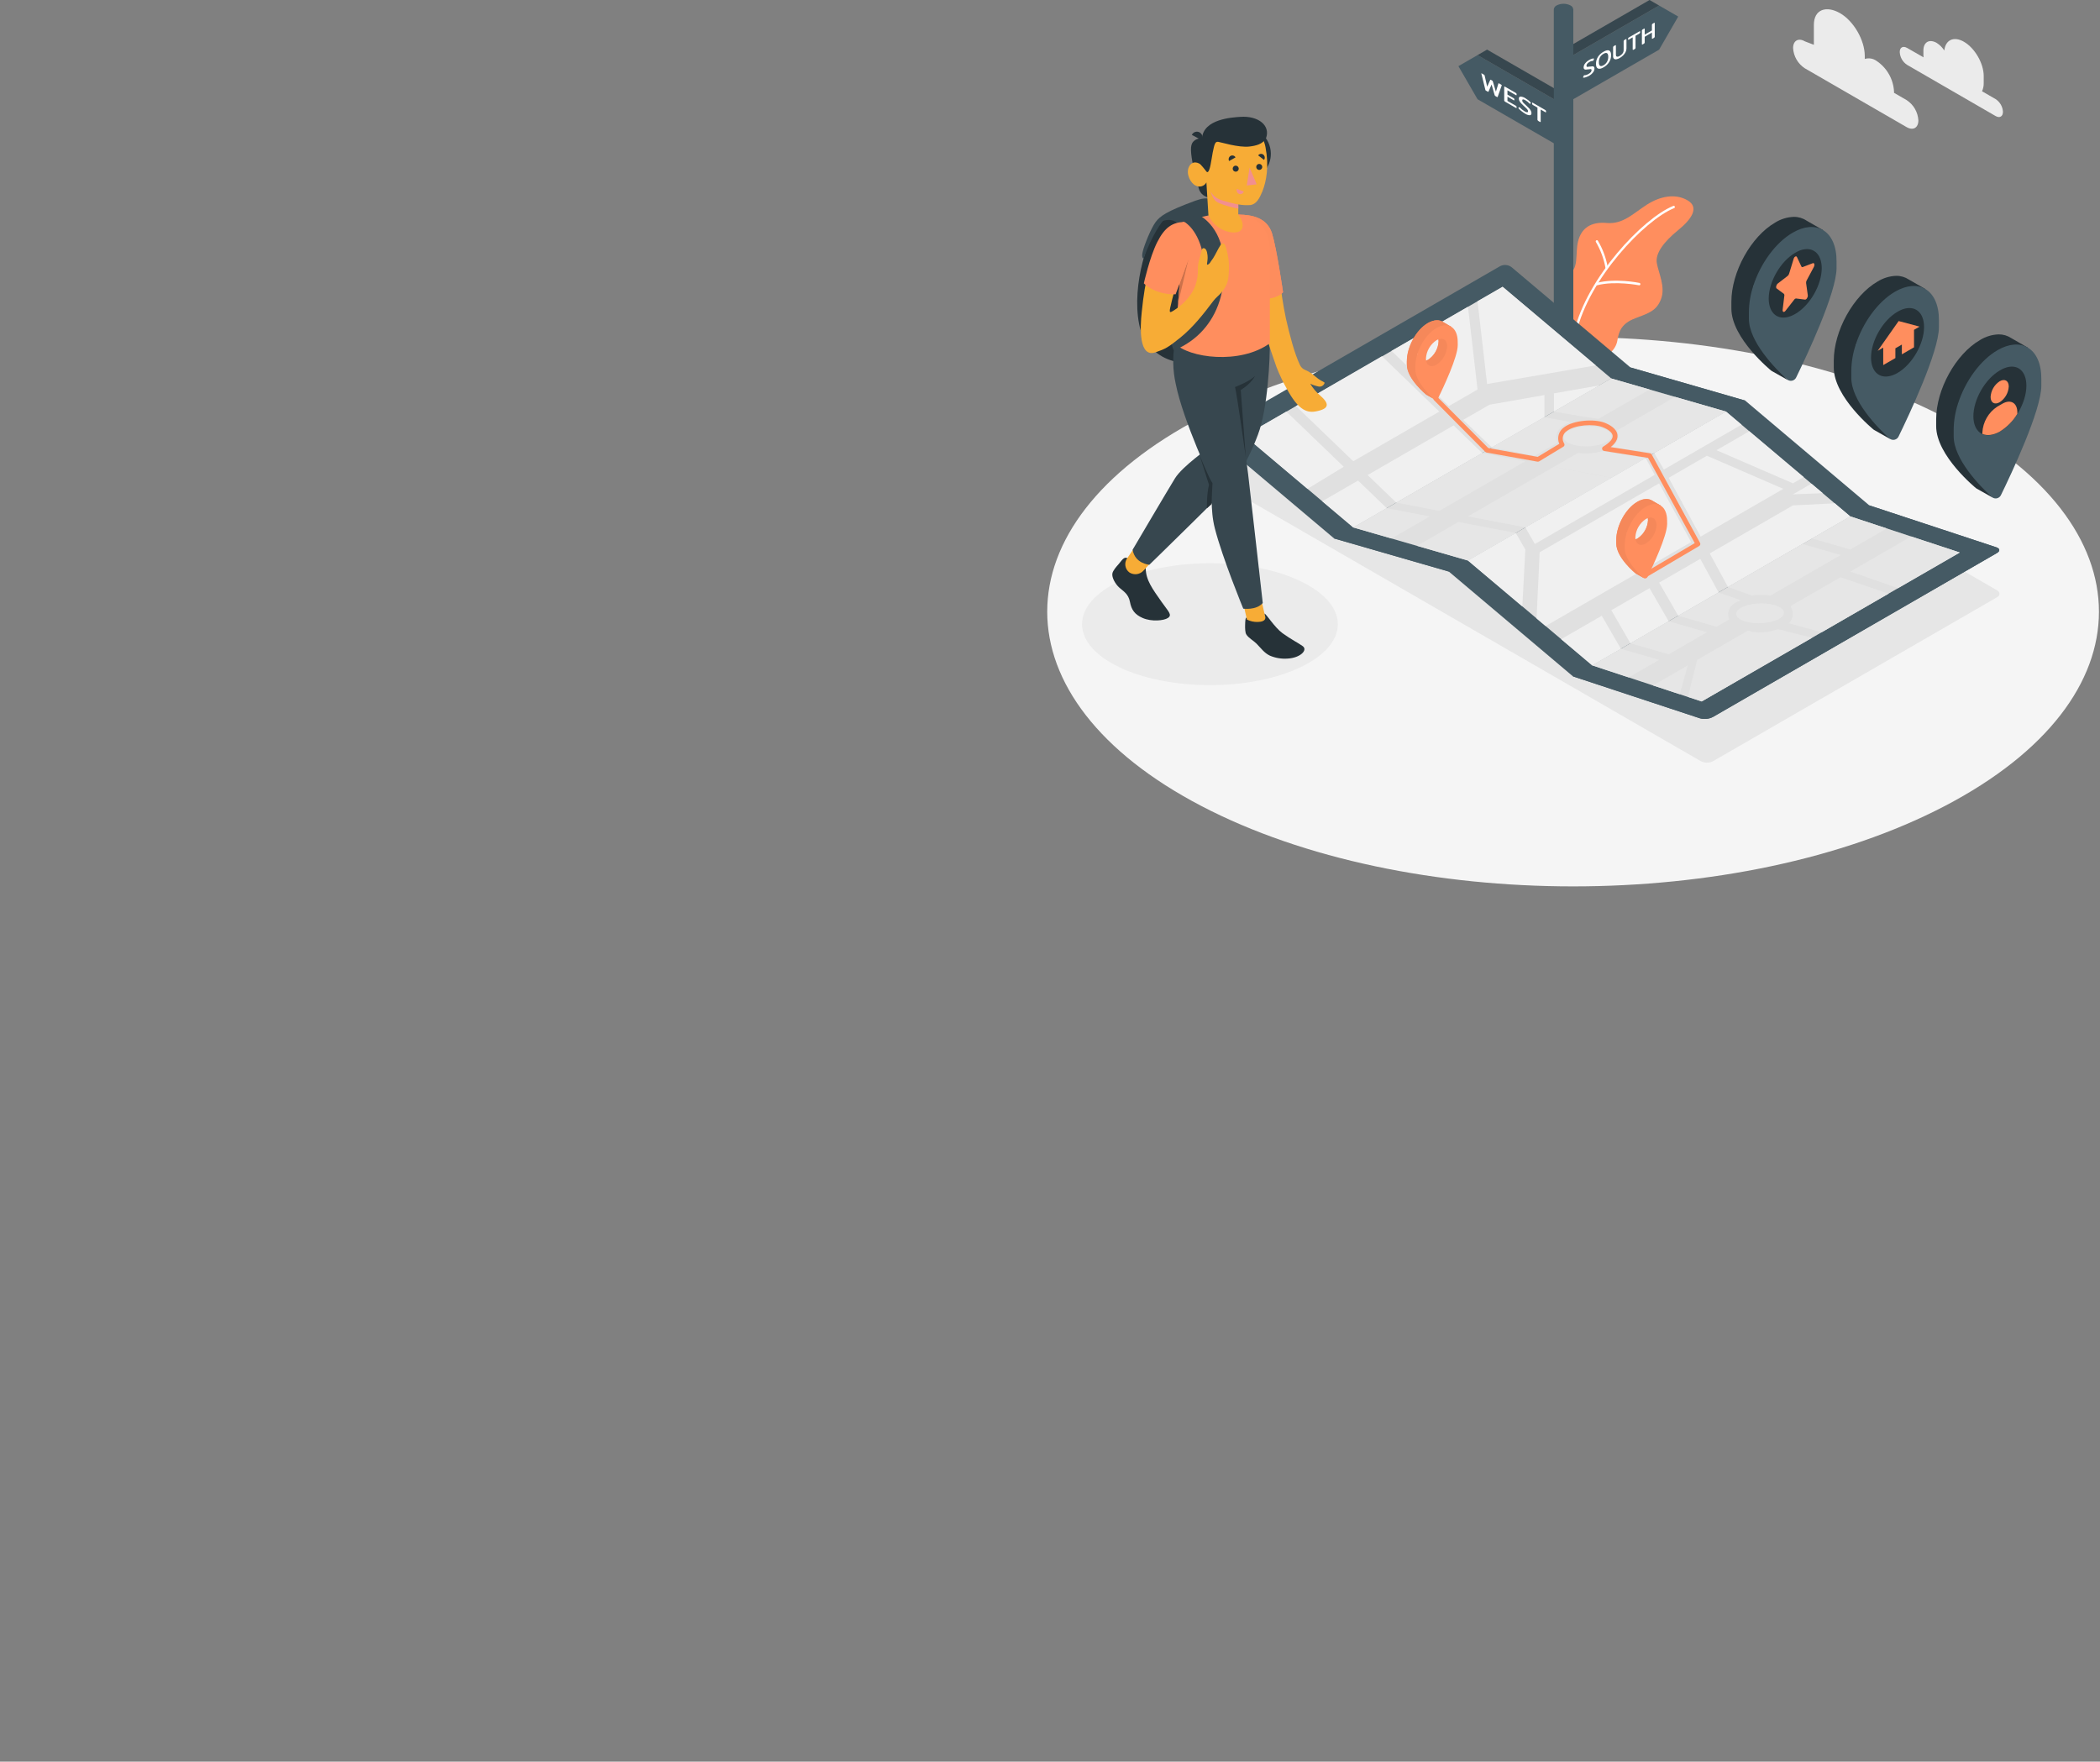<svg width="379" height="318" viewBox="0 0 379 318" fill="none" xmlns="http://www.w3.org/2000/svg">
<rect x="0" y="0" width="379" height="318" fill="#808080" stroke="none"/>
<path d="M216.797 145.478C253.862 164.841 313.954 164.841 351.015 145.478C388.075 126.116 388.079 94.724 351.015 75.361C313.95 55.999 253.862 56.003 216.797 75.353C179.732 94.703 179.736 126.12 216.797 145.478Z" fill="#F5F5F5"/>
<path d="M306.952 137.393L219.481 86.889C218.869 86.537 218.869 85.968 219.481 85.615L270.723 56.015C271.066 55.843 271.444 55.752 271.827 55.752C272.211 55.752 272.589 55.843 272.931 56.015L360.403 106.545C361.014 106.893 361.014 107.466 360.403 107.819L309.143 137.415C308.801 137.582 308.425 137.668 308.045 137.664C307.664 137.66 307.29 137.568 306.952 137.393Z" fill="#E6E6E6"/>
<path d="M218.364 123.674C231.112 123.674 241.446 118.748 241.446 112.672C241.446 106.596 231.112 101.67 218.364 101.67C205.616 101.67 195.282 106.596 195.282 112.672C195.282 118.748 205.616 123.674 218.364 123.674Z" fill="#EBEBEB"/>
<path d="M288.761 64.585C289.84 64.606 291.623 63.209 291.895 61.476C292.167 59.744 292.68 58.377 295.147 57.443C297.614 56.508 299.003 56.084 299.793 53.935C300.583 51.787 299.368 49.366 299.024 47.536C298.68 45.706 300.374 43.575 302.846 41.562C305.317 39.549 306.744 37.426 304.544 36.152C302.345 34.878 299.602 35.413 297.203 36.955C294.803 38.496 292.922 40.517 289.984 40.25C287.046 39.982 285.385 41.239 284.808 43.553C284.231 45.867 285.067 48.802 282.876 49.528V59.358L288.761 64.585Z" fill="#FF8E5E"/>
<path d="M284.311 60.151H284.264C284.21 60.139 284.163 60.106 284.132 60.059C284.102 60.012 284.092 59.955 284.103 59.9C286.349 50.177 296.489 39.413 301.967 37.179C301.993 37.165 302.022 37.157 302.051 37.155C302.081 37.153 302.11 37.157 302.138 37.167C302.166 37.177 302.192 37.193 302.213 37.213C302.234 37.233 302.251 37.258 302.263 37.286C302.274 37.313 302.279 37.342 302.279 37.372C302.278 37.401 302.271 37.431 302.258 37.457C302.246 37.484 302.227 37.508 302.205 37.527C302.183 37.547 302.156 37.561 302.128 37.57C296.731 39.773 286.736 50.393 284.519 59.994C284.506 60.039 284.479 60.079 284.441 60.107C284.404 60.136 284.358 60.151 284.311 60.151V60.151Z" fill="white"/>
<path d="M289.959 48.529C289.909 48.529 289.86 48.511 289.822 48.478C289.784 48.446 289.759 48.401 289.751 48.351C289.454 46.705 288.869 45.123 288.022 43.68C287.994 43.632 287.985 43.575 287.997 43.52C288.01 43.465 288.043 43.418 288.09 43.387C288.114 43.373 288.14 43.362 288.168 43.358C288.196 43.353 288.224 43.354 288.251 43.361C288.278 43.367 288.304 43.378 288.327 43.395C288.349 43.411 288.369 43.431 288.383 43.455C289.266 44.949 289.87 46.591 290.167 48.3C290.172 48.328 290.172 48.356 290.166 48.383C290.16 48.41 290.149 48.436 290.132 48.459C290.116 48.482 290.095 48.501 290.071 48.515C290.047 48.529 290.02 48.539 289.993 48.542L289.959 48.529Z" fill="white"/>
<path d="M288.205 51.485C288.158 51.485 288.112 51.469 288.075 51.441C288.037 51.413 288.01 51.373 287.997 51.328C287.99 51.301 287.988 51.273 287.992 51.245C287.996 51.217 288.006 51.191 288.02 51.166C288.034 51.142 288.053 51.121 288.075 51.105C288.097 51.088 288.123 51.076 288.15 51.069C291.487 50.185 295.704 51.03 295.882 51.069C295.91 51.074 295.937 51.085 295.96 51.101C295.984 51.117 296.004 51.137 296.02 51.161C296.036 51.184 296.047 51.211 296.052 51.239C296.058 51.267 296.058 51.295 296.052 51.323C296.046 51.351 296.035 51.378 296.02 51.401C296.004 51.425 295.983 51.445 295.96 51.461C295.936 51.477 295.91 51.488 295.882 51.493C295.854 51.499 295.825 51.499 295.797 51.493C295.755 51.493 291.496 50.644 288.256 51.493C288.239 51.495 288.221 51.492 288.205 51.485Z" fill="white"/>
<path d="M325.733 7.461L327.359 8.085V4.501C327.359 1.656 329.627 0.972 332.089 2.378C334.552 3.8 336.548 7.257 336.548 10.102V10.641C336.895 10.533 337.262 10.506 337.621 10.561C337.98 10.616 338.322 10.752 338.62 10.959V10.959C339.554 11.569 340.33 12.39 340.887 13.355C341.444 14.321 341.766 15.404 341.826 16.518V16.755L344.098 18.067C344.715 18.467 345.229 19.007 345.597 19.643C345.966 20.279 346.18 20.994 346.221 21.728C346.221 23.074 345.278 23.622 344.098 22.946L325.733 12.331C325.116 11.931 324.602 11.391 324.233 10.755C323.864 10.119 323.651 9.405 323.61 8.671C323.618 7.333 324.565 6.785 325.733 7.461Z" fill="#EBEBEB"/>
<path d="M344.183 8.649L347.155 10.348C347.155 10.216 347.129 10.089 347.129 9.957V9.112C347.129 7.592 348.199 6.989 349.516 7.736C350.071 8.09 350.543 8.559 350.9 9.112C351.117 7.197 352.599 6.484 354.441 7.537C356.412 8.675 358.012 11.443 358.012 13.719V14.993C358.025 15.503 357.921 16.01 357.711 16.475L360.161 17.889C360.547 18.14 360.867 18.479 361.098 18.877C361.328 19.275 361.461 19.723 361.486 20.182C361.486 21.031 360.891 21.367 360.161 20.946L344.183 11.707C343.797 11.455 343.476 11.117 343.246 10.719C343.016 10.32 342.883 9.873 342.858 9.414C342.841 8.569 343.435 8.229 344.183 8.649Z" fill="#EBEBEB"/>
<path d="M283.942 9.94L299.432 0.998L302.88 2.989L299.432 8.963L283.942 17.906V9.94Z" fill="#455A64"/>
<path d="M299.432 0.998L297.704 0L282.184 8.964L283.942 9.94L299.432 0.998Z" fill="#37474F"/>
<path d="M286.188 13.944C286.054 13.999 285.909 14.025 285.764 14.02C285.726 14.02 285.713 14.02 285.713 13.99C285.709 13.971 285.709 13.951 285.713 13.931L285.845 13.651C285.854 13.627 285.868 13.605 285.887 13.587H285.942C286.057 13.585 286.172 13.566 286.282 13.532C286.42 13.49 286.553 13.432 286.677 13.358C286.835 13.275 286.979 13.166 287.101 13.035C287.187 12.931 287.235 12.801 287.237 12.666C287.241 12.637 287.238 12.607 287.229 12.58C287.22 12.552 287.206 12.526 287.186 12.505C287.141 12.476 287.087 12.464 287.033 12.471C286.925 12.479 286.817 12.495 286.711 12.517H286.621C286.481 12.544 286.339 12.56 286.197 12.564C286.096 12.569 285.997 12.537 285.917 12.475C285.876 12.434 285.845 12.384 285.826 12.33C285.807 12.276 285.8 12.218 285.806 12.161C285.816 11.898 285.913 11.645 286.082 11.443C286.281 11.192 286.528 10.983 286.808 10.828C286.959 10.739 287.118 10.665 287.284 10.607C287.395 10.567 287.514 10.553 287.632 10.564C287.662 10.564 287.679 10.564 287.679 10.607C287.683 10.624 287.683 10.641 287.679 10.658L287.551 10.938C287.542 10.96 287.529 10.98 287.513 10.997C287.496 11.002 287.479 11.002 287.462 10.997C287.236 11.003 287.016 11.074 286.829 11.201C286.684 11.278 286.556 11.384 286.452 11.511C286.369 11.613 286.324 11.741 286.324 11.872C286.318 11.901 286.319 11.93 286.328 11.958C286.337 11.986 286.353 12.012 286.374 12.032C286.395 12.052 286.421 12.066 286.45 12.073C286.479 12.08 286.508 12.079 286.537 12.072C286.648 12.061 286.758 12.044 286.868 12.021H286.97C287.118 11.989 287.268 11.972 287.42 11.97C287.466 11.968 287.513 11.976 287.557 11.992C287.601 12.009 287.641 12.035 287.674 12.067C287.743 12.159 287.774 12.272 287.763 12.386C287.756 12.637 287.665 12.879 287.504 13.073C287.307 13.326 287.06 13.535 286.779 13.689C286.591 13.793 286.393 13.879 286.188 13.944V13.944Z" fill="white"/>
<path d="M288.392 12.364C288.154 12.254 288.04 11.974 288.04 11.515C288.036 11.076 288.158 10.644 288.392 10.271C288.645 9.878 288.994 9.555 289.407 9.333C289.831 9.083 290.175 9.011 290.409 9.121C290.642 9.231 290.765 9.512 290.765 9.97C290.768 10.412 290.644 10.845 290.409 11.218C290.158 11.609 289.814 11.93 289.407 12.152C288.982 12.407 288.625 12.475 288.392 12.364ZM290.031 11.15C290.182 10.875 290.258 10.564 290.251 10.25C290.251 9.911 290.179 9.698 290.031 9.605C289.882 9.512 289.674 9.55 289.398 9.711C289.132 9.859 288.911 10.076 288.757 10.339C288.616 10.616 288.547 10.925 288.558 11.235C288.558 11.575 288.63 11.787 288.774 11.88C288.918 11.974 289.135 11.936 289.415 11.774C289.673 11.626 289.886 11.41 290.031 11.15V11.15Z" fill="white"/>
<path d="M291.7 10.7C291.626 10.716 291.549 10.716 291.476 10.698C291.402 10.68 291.333 10.646 291.275 10.598C291.221 10.536 291.179 10.464 291.154 10.386C291.128 10.308 291.119 10.225 291.127 10.143V8.543C291.124 8.497 291.136 8.451 291.161 8.411C291.188 8.368 291.226 8.333 291.271 8.309L291.483 8.191C291.499 8.177 291.517 8.167 291.537 8.161C291.556 8.155 291.577 8.153 291.598 8.157C291.598 8.157 291.632 8.199 291.632 8.25V9.859C291.632 10.067 291.691 10.19 291.814 10.224C291.906 10.236 291.998 10.23 292.087 10.206C292.176 10.182 292.259 10.14 292.332 10.084C292.535 9.973 292.711 9.818 292.846 9.63C292.966 9.463 293.029 9.262 293.028 9.057V7.443C293.028 7.397 293.04 7.352 293.062 7.312C293.092 7.27 293.132 7.235 293.177 7.21L293.385 7.091C293.487 7.032 293.538 7.049 293.538 7.146V8.747C293.537 8.965 293.486 9.18 293.389 9.375C293.28 9.595 293.137 9.797 292.965 9.974C292.779 10.164 292.567 10.326 292.336 10.458C292.143 10.581 291.926 10.664 291.7 10.7Z" fill="white"/>
<path d="M294.702 8.997C294.676 8.997 294.663 8.959 294.663 8.908V6.742L293.967 7.142C293.916 7.171 293.882 7.184 293.861 7.171C293.84 7.159 293.831 7.133 293.831 7.082V6.989C293.829 6.944 293.839 6.9 293.861 6.861C293.889 6.822 293.925 6.788 293.967 6.764L295.869 5.668C295.885 5.656 295.902 5.647 295.921 5.642C295.94 5.637 295.96 5.636 295.979 5.639C295.979 5.639 296.009 5.681 296.009 5.728V5.838C296.012 5.881 296.001 5.924 295.979 5.961C295.951 6.002 295.913 6.036 295.869 6.059L295.173 6.458V8.627C295.173 8.672 295.161 8.716 295.139 8.755C295.111 8.8 295.069 8.836 295.02 8.857L294.816 8.98C294.761 8.997 294.723 9.005 294.702 8.997Z" fill="white"/>
<path d="M296.354 8.042C296.332 8.042 296.324 7.999 296.324 7.952V5.541C296.322 5.495 296.332 5.45 296.354 5.41C296.385 5.37 296.424 5.337 296.468 5.312L296.681 5.189C296.731 5.159 296.77 5.146 296.795 5.159C296.821 5.172 296.829 5.197 296.829 5.248V6.25L298.132 5.499V4.497C298.132 4.451 298.144 4.405 298.166 4.365C298.197 4.322 298.238 4.287 298.285 4.263L298.489 4.144C298.544 4.11 298.582 4.102 298.604 4.11C298.625 4.119 298.642 4.153 298.642 4.204V6.615C298.642 6.659 298.63 6.701 298.608 6.738C298.578 6.783 298.537 6.819 298.489 6.844L298.285 6.963C298.23 6.993 298.192 7.006 298.166 6.993C298.141 6.98 298.132 6.955 298.132 6.908V5.881L296.829 6.636V7.66C296.831 7.705 296.819 7.749 296.795 7.787C296.766 7.83 296.727 7.865 296.681 7.889L296.468 8.012C296.452 8.024 296.434 8.033 296.414 8.038C296.394 8.043 296.374 8.045 296.354 8.042Z" fill="white"/>
<path d="M282.15 18.891L266.66 9.949L263.208 11.94L266.66 17.915L282.15 26.857V18.891Z" fill="#455A64"/>
<path d="M266.66 9.949L268.384 8.955L283.908 17.915L282.15 18.891L266.66 9.949Z" fill="#37474F"/>
<path d="M268.125 16.33C268.099 16.299 268.082 16.263 268.074 16.224L267.352 13.299C267.349 13.286 267.349 13.273 267.352 13.261C267.352 13.223 267.378 13.218 267.437 13.261L267.811 13.477C267.845 13.496 267.877 13.521 267.904 13.549C267.923 13.575 267.936 13.604 267.942 13.634L268.401 15.647L268.953 14.424C268.954 14.414 268.96 14.405 268.967 14.398C268.975 14.391 268.985 14.386 268.995 14.386C268.995 14.386 269.037 14.386 269.08 14.415L269.292 14.539C269.325 14.554 269.354 14.578 269.377 14.607C269.396 14.634 269.411 14.664 269.42 14.696L269.976 16.555L270.426 15.069C270.426 15.044 270.447 15.031 270.468 15.031C270.502 15.033 270.535 15.044 270.562 15.065L270.935 15.281C270.995 15.316 271.024 15.354 271.024 15.392C271.027 15.403 271.027 15.415 271.024 15.426L270.298 17.481C270.298 17.51 270.269 17.527 270.247 17.527C270.211 17.525 270.176 17.514 270.145 17.493L269.899 17.349C269.863 17.329 269.83 17.303 269.802 17.273C269.777 17.239 269.758 17.202 269.746 17.162L269.195 15.252L268.643 16.525C268.643 16.555 268.613 16.572 268.592 16.572C268.556 16.568 268.521 16.557 268.49 16.538L268.239 16.39C268.197 16.378 268.158 16.358 268.125 16.33V16.33Z" fill="white"/>
<path d="M271.513 18.254C271.488 18.215 271.475 18.169 271.475 18.122V15.711C271.475 15.66 271.488 15.63 271.513 15.622C271.539 15.622 271.581 15.622 271.645 15.664L273.551 16.764C273.601 16.789 273.644 16.825 273.678 16.87C273.702 16.908 273.713 16.952 273.712 16.997V17.103C273.712 17.154 273.712 17.184 273.678 17.192C273.644 17.201 273.615 17.192 273.551 17.154L272.061 16.305V17.078L273.144 17.702C273.193 17.727 273.237 17.764 273.271 17.808C273.297 17.845 273.311 17.89 273.309 17.935V18.029C273.309 18.075 273.309 18.105 273.271 18.114C273.225 18.116 273.18 18.103 273.144 18.075L272.061 17.451V18.224L273.547 19.073C273.599 19.098 273.644 19.136 273.678 19.183C273.702 19.222 273.713 19.266 273.712 19.311V19.417C273.712 19.468 273.712 19.493 273.678 19.502C273.631 19.5 273.586 19.486 273.547 19.459L271.645 18.36C271.593 18.336 271.548 18.299 271.513 18.254V18.254Z" fill="white"/>
<path d="M274.592 20.062C274.409 19.927 274.241 19.771 274.091 19.6C274.048 19.553 274.031 19.523 274.031 19.502C274.028 19.496 274.027 19.49 274.027 19.483C274.027 19.476 274.028 19.47 274.031 19.464L274.184 19.345C274.191 19.34 274.199 19.337 274.208 19.337C274.216 19.337 274.224 19.34 274.231 19.345C274.256 19.359 274.277 19.378 274.295 19.4C274.415 19.532 274.545 19.654 274.685 19.765C274.828 19.883 274.98 19.989 275.139 20.084C275.281 20.178 275.442 20.24 275.611 20.266C275.717 20.266 275.768 20.203 275.768 20.067C275.769 19.988 275.749 19.91 275.708 19.842C275.66 19.761 275.602 19.686 275.534 19.621C275.458 19.542 275.335 19.423 275.165 19.264L275.059 19.171C274.859 18.984 274.694 18.823 274.566 18.687C274.442 18.559 274.333 18.417 274.244 18.262C274.161 18.127 274.115 17.971 274.112 17.812C274.112 17.57 274.218 17.443 274.43 17.435C274.734 17.453 275.027 17.553 275.28 17.723C275.47 17.834 275.653 17.958 275.827 18.093C275.974 18.207 276.108 18.338 276.226 18.483C276.255 18.509 276.274 18.543 276.281 18.581C276.284 18.586 276.286 18.592 276.286 18.598C276.286 18.604 276.284 18.61 276.281 18.615L276.133 18.738C276.126 18.742 276.119 18.744 276.112 18.744C276.104 18.744 276.097 18.742 276.09 18.738C276.067 18.721 276.045 18.701 276.027 18.678C275.817 18.446 275.572 18.248 275.301 18.093C275.174 18.006 275.028 17.952 274.876 17.936C274.779 17.936 274.732 18.008 274.732 18.139C274.73 18.221 274.751 18.302 274.791 18.373C274.842 18.457 274.904 18.534 274.974 18.602C275.05 18.683 275.182 18.802 275.36 18.963L275.471 19.069C275.696 19.273 275.87 19.447 275.997 19.583C276.111 19.711 276.208 19.854 276.286 20.007C276.353 20.139 276.39 20.284 276.392 20.432C276.392 20.661 276.29 20.784 276.095 20.801C275.79 20.787 275.496 20.687 275.246 20.512C275.018 20.377 274.8 20.227 274.592 20.062V20.062Z" fill="white"/>
<path d="M277.517 21.723C277.488 21.686 277.473 21.639 277.475 21.591V19.422L276.668 18.959C276.62 18.934 276.576 18.899 276.541 18.858C276.518 18.819 276.506 18.775 276.507 18.73V18.624C276.507 18.573 276.507 18.543 276.541 18.531C276.575 18.518 276.609 18.531 276.668 18.573L278.863 19.847C278.912 19.873 278.955 19.909 278.99 19.953C279.015 19.992 279.027 20.038 279.024 20.084V20.191C279.024 20.241 279.024 20.271 278.99 20.275C278.956 20.28 278.922 20.275 278.863 20.233L278.056 19.77V21.94C278.056 21.986 278.056 22.016 278.018 22.024C277.969 22.028 277.921 22.013 277.882 21.982L277.645 21.846C277.593 21.815 277.55 21.773 277.517 21.723V21.723Z" fill="white"/>
<path d="M283.938 1.677C283.919 1.526 283.863 1.382 283.773 1.26C283.683 1.137 283.563 1.039 283.424 0.976C283.039 0.782 282.614 0.68 282.182 0.68C281.751 0.68 281.325 0.782 280.94 0.976C280.802 1.039 280.682 1.137 280.592 1.26C280.502 1.382 280.445 1.526 280.426 1.677V95.161H283.946V1.677H283.938Z" fill="#455A64"/>
<path d="M314.956 72.304L294.256 66.329L272.809 48.232C272.516 48.008 272.165 47.871 271.798 47.838C271.43 47.805 271.061 47.877 270.732 48.045L219.464 77.646C219.331 77.709 219.216 77.806 219.132 77.927C219.047 78.048 218.996 78.189 218.982 78.336C218.969 78.483 218.994 78.631 219.056 78.766C219.117 78.9 219.212 79.016 219.332 79.102L240.784 97.199L261.484 103.174L283.887 122.095L306.816 129.666C307.591 129.871 308.414 129.787 309.13 129.428L311.479 128.069L360.399 99.828C361.006 99.479 360.959 99.012 360.293 98.792L337.363 91.225L314.956 72.304Z" fill="#455A64"/>
<path d="M294.256 66.33L240.784 97.199L261.484 103.174L314.956 72.304L294.256 66.33Z" fill="#455A64"/>
<path d="M283.887 122.094L306.816 129.665C307.591 129.872 308.415 129.786 309.13 129.423L360.399 99.827C361.006 99.479 360.959 99.012 360.292 98.791L337.363 91.225L283.887 122.094Z" fill="#455A64"/>
<path d="M290.804 68.321L271.186 51.77L224.614 78.656L244.236 95.208L290.804 68.321Z" fill="#E0E0E0"/>
<path d="M311.504 74.295L264.936 101.182L244.236 95.208L290.804 68.321L311.504 74.295Z" fill="#E0E0E0"/>
<g style="mix-blend-mode:multiply" opacity="0.5">
<g style="mix-blend-mode:multiply" opacity="0.5">
<path d="M311.504 74.295L264.936 101.182L244.236 95.208L290.804 68.321L311.504 74.295Z" fill="#E0E0E0"/>
</g>
</g>
<path d="M333.924 93.216L287.356 120.103L264.936 101.182L311.504 74.295L333.924 93.216Z" fill="#E0E0E0"/>
<path d="M353.686 99.734L307.113 126.621L287.356 120.103L333.924 93.216L353.686 99.734Z" fill="#E0E0E0"/>
<g style="mix-blend-mode:multiply" opacity="0.5">
<g style="mix-blend-mode:multiply" opacity="0.5">
<path d="M353.686 99.734L307.113 126.621L287.356 120.103L333.924 93.216L353.686 99.734Z" fill="#E0E0E0"/>
</g>
</g>
<path d="M235.973 88.24L242.512 84.257L232.164 74.295L224.614 78.656L235.973 88.24Z" fill="#F0F0F0"/>
<path d="M244.236 83.259L233.888 73.301L249.412 64.304L259.76 74.295L244.236 83.259Z" fill="#F0F0F0"/>
<path d="M251.136 63.344L261.484 73.301L266.66 70.312L264.936 55.374L251.136 63.344Z" fill="#F0F0F0"/>
<path d="M268.384 69.319L266.66 54.381L271.187 51.77L288.001 65.956L268.384 69.319Z" fill="#F0F0F0"/>
<path d="M250.274 91.726L245.098 86.745L238.631 90.478L244.236 95.208L250.274 91.726Z" fill="#F0F0F0"/>
<path d="M246.822 85.747L251.998 90.728L267.505 81.777L262.342 76.788L246.822 85.747Z" fill="#F0F0F0"/>
<path d="M269.246 80.771L264.07 75.79L268.809 73.055L278.732 71.31V75.293L269.246 80.771Z" fill="#F0F0F0"/>
<path d="M280.456 74.295V71.004L288.655 69.564L280.456 74.295Z" fill="#F0F0F0"/>
<path d="M289.084 77.285C287.178 76.733 284.473 76.958 283.046 77.781C281.62 78.605 282.002 79.722 283.895 80.27C285.789 80.817 288.503 80.601 289.934 79.773C291.365 78.945 290.987 77.832 289.084 77.285Z" fill="#E6E6E6"/>
<path d="M283.462 76.201C283.09 76.322 282.732 76.48 282.392 76.673C280.889 77.522 280.851 78.668 280.906 79.114C280.938 79.377 281.021 79.63 281.148 79.862L276.991 82.257L269.229 80.766L278.715 75.289L283.462 76.201Z" fill="#E6E6E6"/>
<path d="M280.456 74.295L285.777 75.217L288.503 75.594L297.704 70.312L290.804 68.321L280.456 74.295Z" fill="#E6E6E6"/>
<path d="M311.487 74.295L298.536 81.772L290.821 80.715C292.073 79.866 292.095 78.855 292.052 78.435C292.019 78.175 291.938 77.923 291.814 77.692L302.29 71.641L311.487 74.295Z" fill="#E6E6E6"/>
<path d="M296.995 82.673L290.808 86.244L280.431 84.269L284.736 81.773L284.77 81.751C285.254 81.817 285.742 81.85 286.231 81.849C287.229 81.857 288.223 81.722 289.182 81.446V81.446L296.995 82.673Z" fill="#E6E6E6"/>
<path d="M267.505 81.777L251.998 90.728L259.76 92.223L275.271 83.263L267.505 81.777Z" fill="#E6E6E6"/>
<path d="M290.808 86.248L280.439 84.256L264.928 93.216L275.284 95.207L290.808 86.248Z" fill="#E6E6E6"/>
<path d="M250.274 91.726L244.236 95.207L251.136 97.199L258.036 93.216L250.274 91.726Z" fill="#E6E6E6"/>
<path d="M273.56 96.205L263.204 94.214L255.735 98.528L264.936 101.182L273.56 96.205Z" fill="#E6E6E6"/>
<path d="M301.156 86.248L306.918 96.86L321.852 88.24L308.056 82.261L301.156 86.248Z" fill="#F0F0F0"/>
<path d="M273.56 96.206L275.284 99.191L274.745 109.462L264.936 101.182L273.56 96.206Z" fill="#F0F0F0"/>
<path d="M275.284 95.208L277.008 98.197L298.638 85.709L296.995 82.673L275.284 95.208Z" fill="#F0F0F0"/>
<path d="M298.553 81.777L300.294 84.754L314.307 76.66L311.504 74.295L298.553 81.777Z" fill="#F0F0F0"/>
<path d="M299.432 87.242L277.87 99.692L277.314 111.632L278.949 113.008L305.207 97.849L299.432 87.242Z" fill="#F0F0F0"/>
<path d="M309.78 81.267L315.708 77.845L325.517 86.121L323.58 87.242L309.78 81.267Z" fill="#F0F0F0"/>
<path d="M281.751 115.373L289.08 111.144L292.532 117.118L287.356 120.103L281.751 115.373Z" fill="#F0F0F0"/>
<path d="M297.703 106.164L290.805 110.146L294.255 116.122L301.153 112.139L297.703 106.164Z" fill="#F0F0F0"/>
<path d="M299.432 105.169L306.859 100.876L310.162 106.935L302.88 111.143L299.432 105.169Z" fill="#F0F0F0"/>
<path d="M311.86 105.959L308.565 99.895L323.58 91.225L331.125 90.851L333.924 93.216L311.86 105.959Z" fill="#F0F0F0"/>
<path d="M326.918 87.305L323.58 89.233L328.96 89.025L326.918 87.305Z" fill="#F0F0F0"/>
<path d="M320.234 109.211C318.332 108.664 315.627 108.884 314.2 109.708C312.773 110.532 313.156 111.649 315.049 112.201C316.943 112.753 319.656 112.528 321.087 111.704C322.518 110.88 322.14 109.746 320.234 109.211Z" fill="#E6E6E6"/>
<path d="M292.532 117.118L299.432 119.109L293.942 122.277L287.356 120.103L292.532 117.118Z" fill="#E6E6E6"/>
<path d="M294.256 116.12L301.156 118.111L308.056 114.128L301.156 112.137L294.256 116.12Z" fill="#E6E6E6"/>
<path d="M302.88 111.144L309.788 113.144L312.086 111.815C312.086 111.815 310.994 109.378 314.209 108.358L310.154 106.949L302.88 111.144Z" fill="#E6E6E6"/>
<path d="M311.861 105.959L316.107 107.487C317.252 107.349 318.41 107.349 319.555 107.487L332.204 100.188L325.304 98.197L311.861 105.959Z" fill="#E6E6E6"/>
<path d="M327.028 97.199L333.928 99.191L340.514 95.39L333.924 93.216L327.028 97.199Z" fill="#E6E6E6"/>
<path d="M344.905 96.838L333.928 103.173L342.552 106.162L353.686 99.734L344.905 96.838Z" fill="#E6E6E6"/>
<path d="M332.204 104.171L323.134 109.407C323.134 109.407 324.247 111.135 322.824 112.502L328.769 114.129L340.845 107.161L332.429 104.29" fill="#E6E6E6"/>
<path d="M327.028 115.126L320.901 113.568C320.901 113.568 317.95 114.723 315.466 113.823L306.328 119.096L304.604 125.784L307.113 126.608L327.028 115.126Z" fill="#E6E6E6"/>
<path d="M304.604 120.103L303.16 125.317L298.333 123.725L304.604 120.103Z" fill="#E6E6E6"/>
<path d="M296.995 104.184C296.921 104.184 296.849 104.165 296.785 104.128C296.721 104.092 296.667 104.039 296.63 103.976C296.572 103.879 296.556 103.763 296.583 103.654C296.611 103.545 296.681 103.452 296.778 103.394L305.861 98.04L297.432 82.647L289.5 81.399C289.414 81.386 289.335 81.346 289.272 81.286C289.209 81.226 289.166 81.148 289.149 81.063C289.132 80.978 289.142 80.89 289.176 80.81C289.211 80.73 289.269 80.663 289.343 80.618C290.519 79.9 291.11 79.221 291.042 78.647C290.974 78.074 290.311 77.526 289.216 77.102C287.585 76.473 284.214 76.677 282.757 77.811C282.402 78.045 282.153 78.41 282.065 78.827C281.976 79.243 282.056 79.678 282.286 80.036C282.318 80.084 282.339 80.138 282.35 80.194C282.36 80.251 282.359 80.308 282.346 80.364C282.333 80.42 282.309 80.473 282.276 80.52C282.242 80.566 282.199 80.605 282.15 80.635L277.777 83.28C277.688 83.332 277.585 83.351 277.484 83.335L268.291 81.688C268.206 81.67 268.128 81.629 268.066 81.569L258.792 72.227C258.713 72.148 258.668 72.04 258.668 71.928C258.668 71.816 258.713 71.708 258.792 71.629C258.831 71.589 258.878 71.557 258.93 71.536C258.982 71.514 259.037 71.503 259.093 71.503C259.149 71.503 259.205 71.514 259.257 71.536C259.308 71.557 259.355 71.589 259.395 71.629L268.601 80.873L277.518 82.469L281.416 80.112C281.191 79.595 281.153 79.016 281.307 78.474C281.462 77.932 281.801 77.46 282.265 77.14C283.963 75.832 287.683 75.59 289.551 76.291C290.4 76.614 291.81 77.335 291.916 78.55C291.984 79.272 291.572 79.993 290.689 80.703L297.78 81.819C297.845 81.829 297.907 81.854 297.961 81.891C298.015 81.929 298.059 81.978 298.09 82.036L306.816 97.993C306.869 98.09 306.882 98.203 306.853 98.309C306.823 98.415 306.754 98.506 306.659 98.562L297.224 104.125C297.155 104.166 297.075 104.186 296.995 104.184Z" fill="#FF8E5E"/>
<path d="M261.9 58.979L260.448 58.13C259.752 57.667 258.792 57.705 257.726 58.3C255.603 59.518 253.905 62.618 253.905 65.217V65.811C253.905 68.41 257.399 71.238 257.399 71.238L258.83 72.049C258.83 72.049 257.981 71.068 258.07 70.868C259.004 68.945 261.556 63.514 261.556 61.391V60.801C261.561 60.37 261.505 59.942 261.391 59.527L261.556 59.62L261.9 58.979ZM257.726 64.945C256.669 65.552 255.811 65.06 255.811 63.841C256.38 63.752 257.811 61.293 257.726 60.525C258.784 59.917 259.637 60.41 259.637 61.629C259.6 62.292 259.408 62.938 259.077 63.514C258.745 64.09 258.282 64.58 257.726 64.945Z" fill="#FF8E5E"/>
<path d="M261.9 58.979L260.448 58.13C259.752 57.667 258.792 57.705 257.726 58.3C255.603 59.518 253.905 62.618 253.905 65.217V65.811C253.905 68.41 257.399 71.238 257.399 71.238L258.83 72.049C258.83 72.049 257.981 71.068 258.07 70.868C259.004 68.945 261.556 63.514 261.556 61.391V60.801C261.561 60.37 261.505 59.942 261.391 59.527L261.556 59.62L261.9 58.979ZM257.726 64.945C256.669 65.552 255.811 65.06 255.811 63.841C256.38 63.752 257.811 61.293 257.726 60.525C258.784 59.917 259.637 60.41 259.637 61.629C259.6 62.292 259.408 62.938 259.077 63.514C258.745 64.09 258.282 64.58 257.726 64.945Z" fill="#FF8E5E"/>
<g opacity="0.2">
<path opacity="0.2" d="M261.9 58.979L260.448 58.13C259.752 57.667 258.792 57.705 257.726 58.3C255.603 59.518 253.905 62.618 253.905 65.217V65.811C253.905 68.41 257.399 71.238 257.399 71.238L258.83 72.049C258.83 72.049 257.981 71.068 258.07 70.868C259.004 68.945 261.556 63.514 261.556 61.391V60.801C261.561 60.37 261.505 59.942 261.391 59.527L261.556 59.62L261.9 58.979ZM257.726 64.945C256.669 65.552 255.811 65.06 255.811 63.841C256.38 63.752 257.811 61.293 257.726 60.525C258.784 59.917 259.637 60.41 259.637 61.629C259.6 62.292 259.408 62.938 259.077 63.514C258.745 64.09 258.282 64.58 257.726 64.945Z" fill="black"/>
</g>
<path d="M263.081 61.7C263.081 59.102 261.382 57.981 259.259 59.2C257.136 60.418 255.438 63.518 255.438 66.121V66.711C255.438 68.715 257.705 71.038 258.75 72.002C258.809 72.056 258.88 72.096 258.957 72.118C259.035 72.14 259.116 72.144 259.195 72.129C259.275 72.115 259.349 72.082 259.413 72.033C259.477 71.984 259.529 71.921 259.565 71.849C260.465 70.006 263.089 64.448 263.089 62.295L263.081 61.7ZM259.259 65.828C258.202 66.439 257.348 65.942 257.348 64.724C257.385 64.06 257.577 63.414 257.909 62.838C258.241 62.262 258.703 61.772 259.259 61.408C260.316 60.8 261.174 61.293 261.174 62.516C261.136 63.179 260.943 63.825 260.611 64.4C260.278 64.975 259.815 65.464 259.259 65.828V65.828Z" fill="#FF8E5E"/>
<path d="M299.691 91.25L298.239 90.401C297.543 89.938 296.583 89.955 295.517 90.57C293.394 91.789 291.696 94.889 291.696 97.488V98.082C291.696 100.681 295.19 103.509 295.19 103.509L296.621 104.32C296.621 104.32 295.772 103.339 295.861 103.139C296.795 101.216 299.347 95.785 299.347 93.662V93.072C299.352 92.641 299.296 92.213 299.182 91.798L299.347 91.891L299.691 91.25ZM295.517 97.216C294.46 97.823 293.602 97.331 293.602 96.112C294.171 96.023 295.602 93.564 295.517 92.796C296.575 92.188 297.428 92.681 297.428 93.9C297.391 94.563 297.199 95.209 296.868 95.785C296.536 96.361 296.073 96.851 295.517 97.216V97.216Z" fill="#FF8E5E"/>
<path d="M299.691 91.25L298.239 90.401C297.543 89.938 296.583 89.955 295.517 90.57C293.394 91.789 291.696 94.889 291.696 97.488V98.082C291.696 100.681 295.19 103.509 295.19 103.509L296.621 104.32C296.621 104.32 295.772 103.339 295.861 103.139C296.795 101.216 299.347 95.785 299.347 93.662V93.072C299.352 92.641 299.296 92.213 299.182 91.798L299.347 91.891L299.691 91.25ZM295.517 97.216C294.46 97.823 293.602 97.331 293.602 96.112C294.171 96.023 295.602 93.564 295.517 92.796C296.575 92.188 297.428 92.681 297.428 93.9C297.391 94.563 297.199 95.209 296.868 95.785C296.536 96.361 296.073 96.851 295.517 97.216V97.216Z" fill="#FF8E5E"/>
<g opacity="0.2">
<path opacity="0.2" d="M299.691 91.25L298.239 90.401C297.543 89.938 296.583 89.955 295.517 90.57C293.394 91.789 291.696 94.889 291.696 97.488V98.082C291.696 100.681 295.19 103.509 295.19 103.509L296.621 104.32C296.621 104.32 295.772 103.339 295.861 103.139C296.795 101.216 299.347 95.785 299.347 93.662V93.072C299.352 92.641 299.296 92.213 299.182 91.798L299.347 91.891L299.691 91.25ZM295.517 97.216C294.46 97.823 293.602 97.331 293.602 96.112C294.171 96.023 295.602 93.564 295.517 92.796C296.575 92.188 297.428 92.681 297.428 93.9C297.391 94.563 297.199 95.209 296.868 95.785C296.536 96.361 296.073 96.851 295.517 97.216V97.216Z" fill="black"/>
</g>
<path d="M300.872 93.972C300.872 91.373 299.173 90.252 297.05 91.471C294.927 92.69 293.229 95.789 293.229 98.392V98.983C293.229 100.987 295.496 103.309 296.541 104.273C296.6 104.328 296.671 104.368 296.748 104.39C296.826 104.412 296.907 104.416 296.986 104.401C297.066 104.386 297.14 104.353 297.204 104.304C297.268 104.256 297.32 104.193 297.356 104.12C298.256 102.278 300.88 96.719 300.88 94.567L300.872 93.972ZM297.05 98.099C295.993 98.711 295.139 98.214 295.139 96.995C295.176 96.332 295.368 95.686 295.7 95.11C296.032 94.534 296.494 94.044 297.05 93.679C298.107 93.072 298.965 93.564 298.965 94.787C298.927 95.451 298.734 96.096 298.402 96.671C298.069 97.246 297.606 97.736 297.05 98.099V98.099Z" fill="#FF8E5E"/>
<path d="M329.024 41.54L328.93 41.485L326.017 39.812C325.343 39.366 324.55 39.134 323.742 39.145C322.553 39.187 321.396 39.539 320.387 40.168C316.013 42.691 312.472 49.085 312.472 54.478V55.701C312.472 61.081 319.691 66.928 319.691 66.928L322.633 68.592C322.536 68.478 320.863 66.558 321.062 66.155C322.998 62.18 328.281 50.949 328.281 46.559V45.336C328.29 44.449 328.177 43.564 327.945 42.708L328.285 42.903L329.024 41.54ZM323.55 55.701C321.61 56.822 320.001 56.147 319.661 54.215C317.822 54.886 316.43 53.828 316.43 51.59C317.606 51.404 320.561 46.355 320.387 44.737C322.323 43.616 323.933 44.291 324.272 46.223C326.115 45.552 327.508 46.61 327.508 48.847C327.508 51.37 325.737 54.44 323.55 55.701Z" fill="#263238"/>
<path d="M329.023 41.539L328.93 41.484C327.516 40.69 325.626 40.796 323.55 41.994C320.42 43.803 317.711 47.603 316.429 51.59C315.922 53.111 315.654 54.701 315.635 56.303V57.518C315.635 61.662 320.327 66.469 322.488 68.46C322.537 68.505 322.589 68.544 322.645 68.579V68.579C322.771 68.657 322.911 68.709 323.057 68.73C323.203 68.751 323.353 68.741 323.495 68.701C323.637 68.661 323.77 68.591 323.884 68.497C323.998 68.403 324.091 68.287 324.157 68.154C326.021 64.333 331.452 52.843 331.452 48.388V47.161C331.465 44.401 330.53 42.444 329.023 41.539ZM319.66 54.214C319.613 53.951 319.59 53.684 319.592 53.416C319.592 50.894 321.363 47.824 323.55 46.562C323.78 46.429 324.022 46.316 324.271 46.223C326.114 45.552 327.507 46.609 327.507 48.847C327.507 51.369 325.736 54.439 323.55 55.7C321.609 56.821 320 56.146 319.66 54.214Z" fill="#455A64"/>
<path d="M324.845 45.205C324.551 45.322 324.267 45.464 323.996 45.629C321.351 47.154 319.211 50.861 319.211 53.909C319.207 54.234 319.236 54.558 319.296 54.877C319.72 57.213 321.652 58.028 323.996 56.673C326.637 55.149 328.782 51.438 328.782 48.389C328.76 45.667 327.075 44.389 324.845 45.205Z" fill="#263238"/>
<path d="M324.306 46.398L325.105 48.096C325.114 48.121 325.128 48.144 325.147 48.163C325.166 48.183 325.188 48.197 325.213 48.207C325.238 48.217 325.265 48.221 325.292 48.219C325.318 48.218 325.344 48.211 325.368 48.198L327.164 47.51C327.449 47.404 327.559 47.803 327.355 48.19L326.056 50.627C325.976 50.769 325.942 50.932 325.958 51.094L326.264 53.298C326.311 53.65 326.013 54.109 325.759 54.079L324.154 53.879C324.089 53.882 324.025 53.9 323.969 53.933C323.913 53.965 323.865 54.011 323.831 54.066L322.226 56.117C321.971 56.444 321.674 56.325 321.725 55.922L322.031 53.374C322.044 53.312 322.042 53.246 322.025 53.185C322.007 53.123 321.974 53.067 321.929 53.022L320.655 52.083C320.447 51.935 320.561 51.404 320.846 51.183L322.638 49.799C322.768 49.688 322.86 49.54 322.901 49.374L323.704 46.746C323.801 46.338 324.179 46.126 324.306 46.398Z" fill="#FF8E5E"/>
<path d="M347.503 52.185L347.41 52.13L344.497 50.457C343.822 50.012 343.029 49.779 342.221 49.79C341.033 49.832 339.876 50.185 338.867 50.814C334.493 53.336 330.952 59.731 330.952 65.123V66.346C330.952 71.726 338.17 77.573 338.17 77.573L341.113 79.238C341.015 79.123 339.342 77.204 339.542 76.8C341.478 72.826 346.76 61.595 346.76 57.204V55.981C346.769 55.094 346.656 54.21 346.425 53.353L346.764 53.548L347.503 52.185ZM342.03 66.346C340.089 67.467 338.48 66.792 338.14 64.86C336.302 65.531 334.909 64.474 334.909 62.236C336.085 62.049 339.041 57 338.867 55.383C340.803 54.262 342.412 54.937 342.752 56.869C344.595 56.198 345.987 57.255 345.987 59.493C345.987 62.015 344.217 65.085 342.03 66.346Z" fill="#263238"/>
<path d="M347.503 52.186L347.41 52.131C345.996 51.337 344.106 51.443 342.03 52.64C338.9 54.449 336.191 58.249 334.909 62.236C334.402 63.757 334.134 65.347 334.115 66.95V68.177C334.115 72.321 338.786 77.128 340.968 79.119C341.016 79.164 341.069 79.204 341.125 79.238V79.238C341.251 79.317 341.391 79.368 341.537 79.389C341.683 79.41 341.833 79.4 341.975 79.36C342.117 79.32 342.25 79.251 342.364 79.157C342.478 79.063 342.571 78.946 342.637 78.814C344.501 74.992 349.932 63.502 349.932 59.048V57.821C349.945 55.048 349.01 53.09 347.503 52.186ZM338.14 64.861C338.093 64.597 338.07 64.33 338.072 64.062C338.072 61.54 339.843 58.47 342.03 57.209C342.26 57.076 342.502 56.962 342.751 56.869C344.594 56.198 345.987 57.256 345.987 59.493C345.987 62.016 344.216 65.086 342.03 66.347C340.089 67.468 338.48 66.793 338.14 64.861Z" fill="#455A64"/>
<path d="M343.333 55.846C343.032 55.962 342.741 56.104 342.463 56.27C339.818 57.795 337.678 61.506 337.678 64.555C337.674 64.878 337.703 65.201 337.762 65.518C338.187 67.854 340.119 68.669 342.463 67.314C345.104 65.79 347.248 62.079 347.248 59.03C347.24 56.313 345.554 55.035 343.333 55.846Z" fill="#263238"/>
<path d="M346.433 58.958L342.658 57.952L338.879 63.323L339.877 62.746V65.9L342.072 64.635V62.873L343.24 62.198V63.96L345.435 62.695V59.535L346.433 58.958Z" fill="#FF8E5E"/>
<path d="M365.982 62.754L365.889 62.698L362.976 61.025C362.301 60.58 361.508 60.348 360.7 60.359C359.512 60.4 358.355 60.753 357.346 61.382C352.972 63.904 349.431 70.299 349.431 75.692V76.915C349.431 82.294 356.649 88.141 356.649 88.141L359.592 89.806C359.494 89.691 357.821 87.772 358.021 87.369C359.957 83.394 365.239 72.163 365.239 67.773V66.55C365.248 65.662 365.135 64.778 364.904 63.921L365.243 64.117L365.982 62.754ZM360.509 76.915C358.568 78.036 356.959 77.339 356.619 75.428C354.781 76.099 353.388 75.042 353.388 72.804C354.564 72.618 357.52 67.569 357.346 65.951C359.282 64.83 360.891 65.505 361.231 67.437C363.074 66.766 364.466 67.824 364.466 70.061C364.466 72.584 362.696 75.653 360.509 76.915Z" fill="#263238"/>
<path d="M365.982 62.754L365.889 62.699C364.475 61.905 362.586 62.011 360.509 63.209C357.38 65.017 354.671 68.818 353.388 72.805C352.882 74.325 352.614 75.915 352.594 77.518V78.749C352.594 82.894 357.286 87.7 359.448 89.692C359.496 89.737 359.549 89.776 359.605 89.811V89.811C359.73 89.889 359.87 89.94 360.017 89.961C360.163 89.982 360.312 89.972 360.454 89.933C360.597 89.893 360.729 89.823 360.843 89.729C360.957 89.635 361.05 89.518 361.116 89.386C362.98 85.565 368.411 74.074 368.411 69.62V68.393C368.424 65.616 367.49 63.659 365.982 62.754ZM356.641 75.429C356.593 75.166 356.571 74.898 356.573 74.631C356.573 72.109 358.344 69.038 360.53 67.777C360.761 67.644 361.003 67.531 361.252 67.438C363.095 66.767 364.488 67.824 364.488 70.062C364.488 72.584 362.717 75.654 360.53 76.915C358.569 78.036 356.959 77.361 356.62 75.429H356.641Z" fill="#455A64"/>
<path d="M361.804 66.435C361.502 66.552 361.211 66.694 360.934 66.86C358.288 68.384 356.148 72.095 356.148 75.144C356.145 75.469 356.173 75.793 356.233 76.112C356.658 78.448 358.585 79.263 360.934 77.908C363.575 76.384 365.715 72.673 365.715 69.624C365.715 66.881 364.033 65.586 361.804 66.435Z" fill="#263238"/>
<path d="M360.895 68.822C361.799 68.299 362.534 68.724 362.534 69.768C362.503 70.337 362.338 70.889 362.053 71.382C361.769 71.875 361.372 72.293 360.895 72.604C359.991 73.126 359.256 72.702 359.256 71.657C359.287 71.089 359.452 70.536 359.737 70.044C360.021 69.551 360.418 69.132 360.895 68.822Z" fill="#FF8E5E"/>
<path d="M357.771 78.325C358.62 78.694 359.715 78.575 360.925 77.9C362.216 77.099 363.298 76.001 364.08 74.699V74.423C364.08 72.724 362.874 72.011 361.388 72.868L360.458 73.404C359.674 73.915 359.022 74.605 358.555 75.417C358.088 76.229 357.819 77.139 357.771 78.074V78.325Z" fill="#FF8E5E"/>
<path d="M216.186 37.612C213.213 37.756 211.154 38.461 209.039 40.584C207.485 42.147 204.135 51.221 205.596 58.554C205.844 59.854 206.392 61.078 207.197 62.129C208.002 63.179 209.041 64.027 210.232 64.605C211.423 65.182 212.733 65.473 214.056 65.455C215.379 65.436 216.68 65.109 217.854 64.499C221.884 62.444 222.665 56.078 222.551 52.367C222.436 48.656 216.186 37.612 216.186 37.612Z" fill="#263238"/>
<path d="M212.525 40.338C212.525 40.338 211.727 39.294 209.876 39.875C209.876 39.875 207.923 42.228 206.415 46.669C206.415 46.669 205.935 46.669 206.241 45.395C206.547 44.121 207.77 41.149 208.555 40.092C209.341 39.035 210.449 38.168 215.774 36.215C220.445 34.517 218.95 38.763 218.95 38.763L212.525 40.338Z" fill="#37474F"/>
<path d="M203.451 100.745C202.827 100.422 202.432 101.216 201.867 101.849C201.468 102.295 200.853 103 200.759 103.509C200.623 104.261 201.303 105.441 202.033 106.091C202.763 106.74 203.655 107.212 203.927 108.638C204.199 110.065 204.776 110.919 206.232 111.556C207.859 112.256 210.054 112.031 210.767 111.556C211.642 110.991 210.844 110.375 209.621 108.621C208.024 106.337 206.78 104.702 206.78 102.571L203.451 100.745Z" fill="#263238"/>
<path d="M204.725 98.872L203.417 100.796C203.14 101.191 203.029 101.68 203.109 102.156C203.188 102.633 203.451 103.059 203.842 103.343L203.884 103.369C204.282 103.608 204.751 103.701 205.21 103.629C205.669 103.558 206.088 103.327 206.394 102.978L208.441 100.745L204.725 98.872Z" fill="#F7AC36"/>
<path d="M229.153 61.943C229.238 64.393 228.822 73.764 227.03 78.452C226.04 81.114 224.794 83.673 223.31 86.095C222.775 87.004 207.43 101.946 207.43 101.946C207.43 101.946 204.827 101.755 204.411 99.229C204.411 99.229 210.699 88.541 212.054 86.346C213.408 84.15 218.236 80.792 218.236 80.792L217.812 60.24L229.153 61.943Z" fill="#37474F"/>
<path d="M225.431 113.563L228.677 112.825L227.603 108.1L224.356 108.839L225.431 113.563Z" fill="#F7AC36"/>
<path d="M222.899 69.862C224.011 68.843 225.008 67.703 225.871 66.466C228.351 63.039 227.969 59.998 227.969 59.998H226.954L212.016 61.965C211.598 64.4 211.658 66.894 212.194 69.306C213.506 75.926 218.831 87.238 218.831 87.238C218.755 88.151 218.368 91.993 219.256 95.399C220.631 100.775 224.381 109.87 224.381 109.87C224.381 109.87 226.733 110.205 227.897 108.847C227.897 108.847 225.82 90.38 225.264 85.65C224.636 80.508 222.899 69.862 222.899 69.862Z" fill="#37474F"/>
<path d="M228.317 111.22L228.211 110.757C228.551 110.821 230.007 113.237 231.451 114.29C233.035 115.441 234.423 116.12 235.115 116.638C236.062 117.335 234.691 118.761 232.364 118.88C231.272 118.958 230.177 118.775 229.171 118.345C228.156 117.861 227.54 116.957 226.767 116.18C226.202 115.611 225.349 115.195 224.92 114.507C224.725 114.192 224.695 113.424 224.716 112.762C224.738 112.099 224.759 111.488 224.967 111.488L225.048 111.844C225.658 112.149 226.336 112.295 227.018 112.269C227.565 112.256 228.585 112.129 228.317 111.22Z" fill="#263238"/>
<path d="M224.831 82.494C224.831 82.494 223.268 71.382 222.899 69.862C222.899 69.862 225.655 68.813 226.504 67.849C226.504 67.849 225.897 69.195 223.927 70.397L224.831 82.494Z" fill="#263238"/>
<path d="M218.826 87.216C218.16 86.299 216.5 82.168 216.5 82.168L218.198 87.513C217.773 89.114 217.807 91.76 217.807 91.76L218.657 90.999C218.661 90.363 218.826 87.216 218.826 87.216Z" fill="#263238"/>
<path d="M227.481 57.306C225.323 50.028 225.782 43.871 225.357 41.981L230.924 49.82C231.166 52.406 231.553 54.976 232.083 57.518C232.72 60.3 233.591 63.769 234.631 65.926C234.818 66.311 235.142 66.614 235.54 66.775C236.593 67.2 237.081 67.756 237.926 68.384C238.589 68.881 239.094 68.945 239.051 69.144C238.977 69.369 238.821 69.557 238.614 69.672C238.407 69.787 238.165 69.82 237.935 69.764C237.426 69.655 236.931 69.487 236.461 69.263C236.94 70.062 237.543 70.779 238.249 71.386C239.862 72.796 240.092 73.794 237.4 74.274C235.701 74.579 234.185 73.764 232.279 70.252C231.551 68.972 230.917 67.641 230.381 66.27C229.111 62.682 228.134 59.51 227.481 57.306Z" fill="#F7AC36"/>
<path d="M223.48 38.733C226.1 38.759 228.682 39.349 229.569 42.13C230.419 44.856 231.557 52.746 231.557 52.746C231.557 52.746 230.453 54.206 226.776 53.969L223.48 38.733Z" fill="#FF8E5E"/>
<path d="M223.48 38.733C226.1 38.759 228.682 39.349 229.569 42.13C230.419 44.856 231.557 52.746 231.557 52.746C231.557 52.746 230.453 54.206 226.776 53.969L223.48 38.733Z" fill="#FF8E5E"/>
<g opacity="0.1">
<path opacity="0.1" d="M223.48 38.733C226.1 38.759 228.682 39.349 229.569 42.13C230.419 44.856 231.557 52.746 231.557 52.746C231.557 52.746 230.453 54.206 226.776 53.969L223.48 38.733Z" fill="black"/>
</g>
<path d="M218.096 38.891C216.253 39.315 214.126 39.697 212.343 40.589C211.103 41.196 212.882 51.472 212.882 51.472L212.033 61.96C214.478 64.623 223.837 65.862 229.174 61.96V44.975C229.174 42.258 227.667 38.997 223.501 38.755L218.096 38.891Z" fill="#FF8E5E"/>
<path d="M212.873 51.251L214.487 46.796L212.602 54.805L212.873 51.251Z" fill="#FF8E5E"/>
<path opacity="0.2" d="M212.873 51.251L214.487 46.796L212.602 54.805L212.873 51.251Z" fill="black"/>
<path d="M215.192 29.443L216.347 34.003C216.466 34.477 216.74 34.896 217.124 35.197C217.509 35.497 217.982 35.662 218.47 35.664H219.82V29.294L215.192 29.443Z" fill="#263238"/>
<path d="M225.07 32.62C227.748 32.289 229.652 29.849 229.321 27.171C228.99 24.492 226.55 22.588 223.872 22.919C221.193 23.25 219.289 25.69 219.62 28.369C219.951 31.047 222.391 32.951 225.07 32.62Z" fill="#263238"/>
<path d="M216.924 24.993C216.644 24.96 216.359 24.991 216.093 25.086C215.826 25.18 215.585 25.334 215.387 25.536C214.725 26.207 214.865 27.46 215.387 30.33L217.43 30.564L216.924 24.993Z" fill="#263238"/>
<path d="M217.88 30.568C217.578 30.746 217.145 30.164 216.772 29.774C216.398 29.383 215.179 28.848 214.572 30.13C213.965 31.413 214.92 33.162 215.846 33.527C216.176 33.691 216.557 33.721 216.908 33.609C217.259 33.497 217.553 33.253 217.727 32.928L218.092 38.873C218.458 39.673 219.016 40.371 219.717 40.903C220.418 41.435 221.24 41.785 222.109 41.922C225.043 42.317 224.44 39.901 223.476 38.716V36.899C224.212 37.029 224.961 37.067 225.706 37.013C226.776 36.814 227.302 35.82 227.829 34.551C228.58 32.653 229.043 29.969 228.393 26.564C227.544 22.054 222.538 21.956 219.676 23.761C216.814 25.566 217.88 30.568 217.88 30.568Z" fill="#F7AC36"/>
<path d="M217.88 31.077C217.727 31.077 217.149 30.118 216.771 29.774C216.249 29.298 216.924 24.993 216.924 24.993C217.188 21.464 222.393 21.197 223.833 21.095C227.128 20.857 229.353 22.683 228.474 24.98C227.879 26.024 226.661 26.313 225.502 26.449C223.561 26.687 220.262 25.646 219.846 25.6C219.285 25.519 219.166 26.067 218.861 27.553C218.614 28.852 218.393 31.065 217.88 31.077Z" fill="#263238"/>
<path d="M216.928 25.328L215.099 24.347C215.157 24.223 215.24 24.113 215.343 24.023C215.445 23.932 215.565 23.863 215.695 23.82C215.824 23.778 215.962 23.762 216.098 23.773C216.234 23.785 216.366 23.824 216.487 23.888C216.731 24.026 216.913 24.252 216.996 24.52C217.078 24.788 217.054 25.077 216.928 25.328V25.328Z" fill="#263238"/>
<path d="M223.476 36.916C223.476 36.916 220.759 36.368 219.812 35.863C219.256 35.578 218.798 35.135 218.496 34.589C218.64 35.143 218.894 35.663 219.243 36.117C219.939 37.005 223.489 37.659 223.489 37.659L223.476 36.916Z" fill="#F28F8F"/>
<path d="M223.561 30.466C223.557 30.573 223.521 30.675 223.459 30.762C223.397 30.848 223.311 30.915 223.211 30.953C223.112 30.991 223.003 30.998 222.899 30.975C222.795 30.952 222.7 30.898 222.626 30.822C222.553 30.745 222.503 30.648 222.484 30.543C222.464 30.438 222.476 30.33 222.518 30.232C222.56 30.134 222.629 30.05 222.718 29.992C222.807 29.933 222.911 29.901 223.018 29.901C223.09 29.902 223.162 29.918 223.229 29.947C223.296 29.976 223.356 30.018 223.407 30.07C223.457 30.123 223.497 30.185 223.523 30.253C223.55 30.321 223.563 30.393 223.561 30.466Z" fill="#263238"/>
<path d="M222.983 28.411L221.82 29.069C221.737 28.909 221.719 28.723 221.769 28.55C221.82 28.377 221.935 28.23 222.092 28.139C222.168 28.098 222.252 28.072 222.338 28.063C222.424 28.055 222.511 28.063 222.594 28.088C222.677 28.114 222.755 28.155 222.821 28.211C222.888 28.266 222.943 28.334 222.983 28.411V28.411Z" fill="#263238"/>
<path d="M223.23 34.105L224.47 34.572C224.444 34.657 224.402 34.737 224.345 34.805C224.287 34.873 224.217 34.929 224.137 34.969C224.058 35.008 223.971 35.031 223.882 35.036C223.793 35.041 223.704 35.028 223.621 34.996C223.452 34.928 223.317 34.797 223.244 34.63C223.171 34.464 223.166 34.275 223.23 34.105V34.105Z" fill="#F28F8F"/>
<path d="M228.13 28.865L227.068 28.046C227.119 27.974 227.183 27.914 227.258 27.868C227.332 27.822 227.415 27.792 227.501 27.779C227.588 27.766 227.676 27.77 227.76 27.792C227.845 27.814 227.924 27.852 227.994 27.906C228.135 28.018 228.228 28.18 228.253 28.358C228.278 28.537 228.234 28.718 228.13 28.865V28.865Z" fill="#263238"/>
<path d="M227.807 30.151C227.803 30.258 227.768 30.361 227.705 30.447C227.643 30.534 227.557 30.6 227.457 30.638C227.358 30.676 227.249 30.684 227.145 30.661C227.041 30.637 226.946 30.584 226.873 30.507C226.799 30.43 226.749 30.334 226.73 30.229C226.71 30.124 226.722 30.016 226.764 29.918C226.806 29.82 226.875 29.736 226.964 29.677C227.053 29.618 227.157 29.587 227.264 29.587C227.337 29.588 227.408 29.604 227.475 29.633C227.542 29.662 227.602 29.704 227.653 29.756C227.704 29.808 227.743 29.87 227.77 29.938C227.796 30.006 227.809 30.079 227.807 30.151Z" fill="#263238"/>
<path d="M225.523 30.245L225.013 33.484L226.805 33.272L225.523 30.245Z" fill="#F28F8F"/>
<path d="M216.304 38.78C216.304 38.78 220.423 40.61 220.865 46.937C221.795 60.168 211.833 63.213 211.833 63.213C210.984 61.544 211.667 59.289 212.364 57.693C213.981 56.638 215.29 55.175 216.16 53.452C217.03 51.729 217.43 49.807 217.319 47.88C217.09 43.056 214.695 40.356 213.498 39.99C214.347 39.412 215.3 39.001 216.304 38.78V38.78Z" fill="#37474F"/>
<path d="M208.564 63.59C210.347 62.966 210.793 62.741 213.039 60.928C215.286 59.115 217.188 56.707 218.984 54.321C219.201 54.042 219.441 53.782 219.702 53.544C220.163 53.138 220.571 52.676 220.916 52.168C221.701 50.975 221.714 50.198 221.791 48.771C221.85 47.332 221.651 45.893 221.2 44.525C221.163 44.371 221.096 44.227 221.001 44.1C220.951 44.038 220.885 43.991 220.81 43.965C220.735 43.939 220.654 43.934 220.576 43.952C220.451 44.006 220.347 44.102 220.283 44.224C219.782 44.988 219.434 45.841 218.937 46.618C218.712 46.971 218.555 47.111 218.351 47.468C218.326 47.51 217.927 47.918 217.85 47.739C217.774 47.561 218.02 47.005 217.931 46.105C217.842 45.204 217.595 44.882 217.319 44.809C216.895 44.699 216.895 45.175 216.704 45.892C216.487 46.742 216.156 47.446 216.194 48.707C216.212 49.572 216.086 50.433 215.821 51.255C215.579 52.227 214.47 54.419 211.727 56.108C211.129 56.478 210.937 56.533 211.303 55.102C211.903 52.402 212.765 49.767 213.876 47.234C214.971 44.742 215.727 42.835 214.725 41.82C212.971 40.079 210.513 41.073 209.141 44.037C207.557 47.459 206.691 50.058 206.054 56.351C205.757 59.085 205.494 64.665 208.564 63.59Z" fill="#F7AC36"/>
<path d="M213.684 40.058C211.612 40.151 210.232 40.988 208.861 43.693C207.489 46.398 206.436 51.149 206.436 51.149C206.436 51.149 208.385 53.225 212.168 53.119C212.168 53.119 214.546 46.886 215.001 45.209C215.497 43.379 215.064 40.687 213.684 40.058Z" fill="#FF8E5E"/>
<defs>
<filter id="filter0_d" x="0" y="98" width="370" height="220" filterUnits="userSpaceOnUse" color-interpolation-filters="sRGB">
<feFlood flood-opacity="0" result="BackgroundImageFix"/>
<feColorMatrix in="SourceAlpha" type="matrix" values="0 0 0 0 0 0 0 0 0 0 0 0 0 0 0 0 0 0 127 0"/>
<feOffset dy="5"/>
<feGaussianBlur stdDeviation="5"/>
<feColorMatrix type="matrix" values="0 0 0 0 0 0 0 0 0 0 0 0 0 0 0 0 0 0 0.1 0"/>
<feBlend mode="normal" in2="BackgroundImageFix" result="effect1_dropShadow"/>
<feBlend mode="normal" in="SourceGraphic" in2="effect1_dropShadow" result="shape"/>
</filter>
<linearGradient id="paint0_linear" x1="304.5" y1="150" x2="-64" y2="384" gradientUnits="userSpaceOnUse">
<stop stop-color="#003466"/>
<stop offset="1" stop-color="#003466" stop-opacity="0.7"/>
</linearGradient>
</defs>
</svg>
